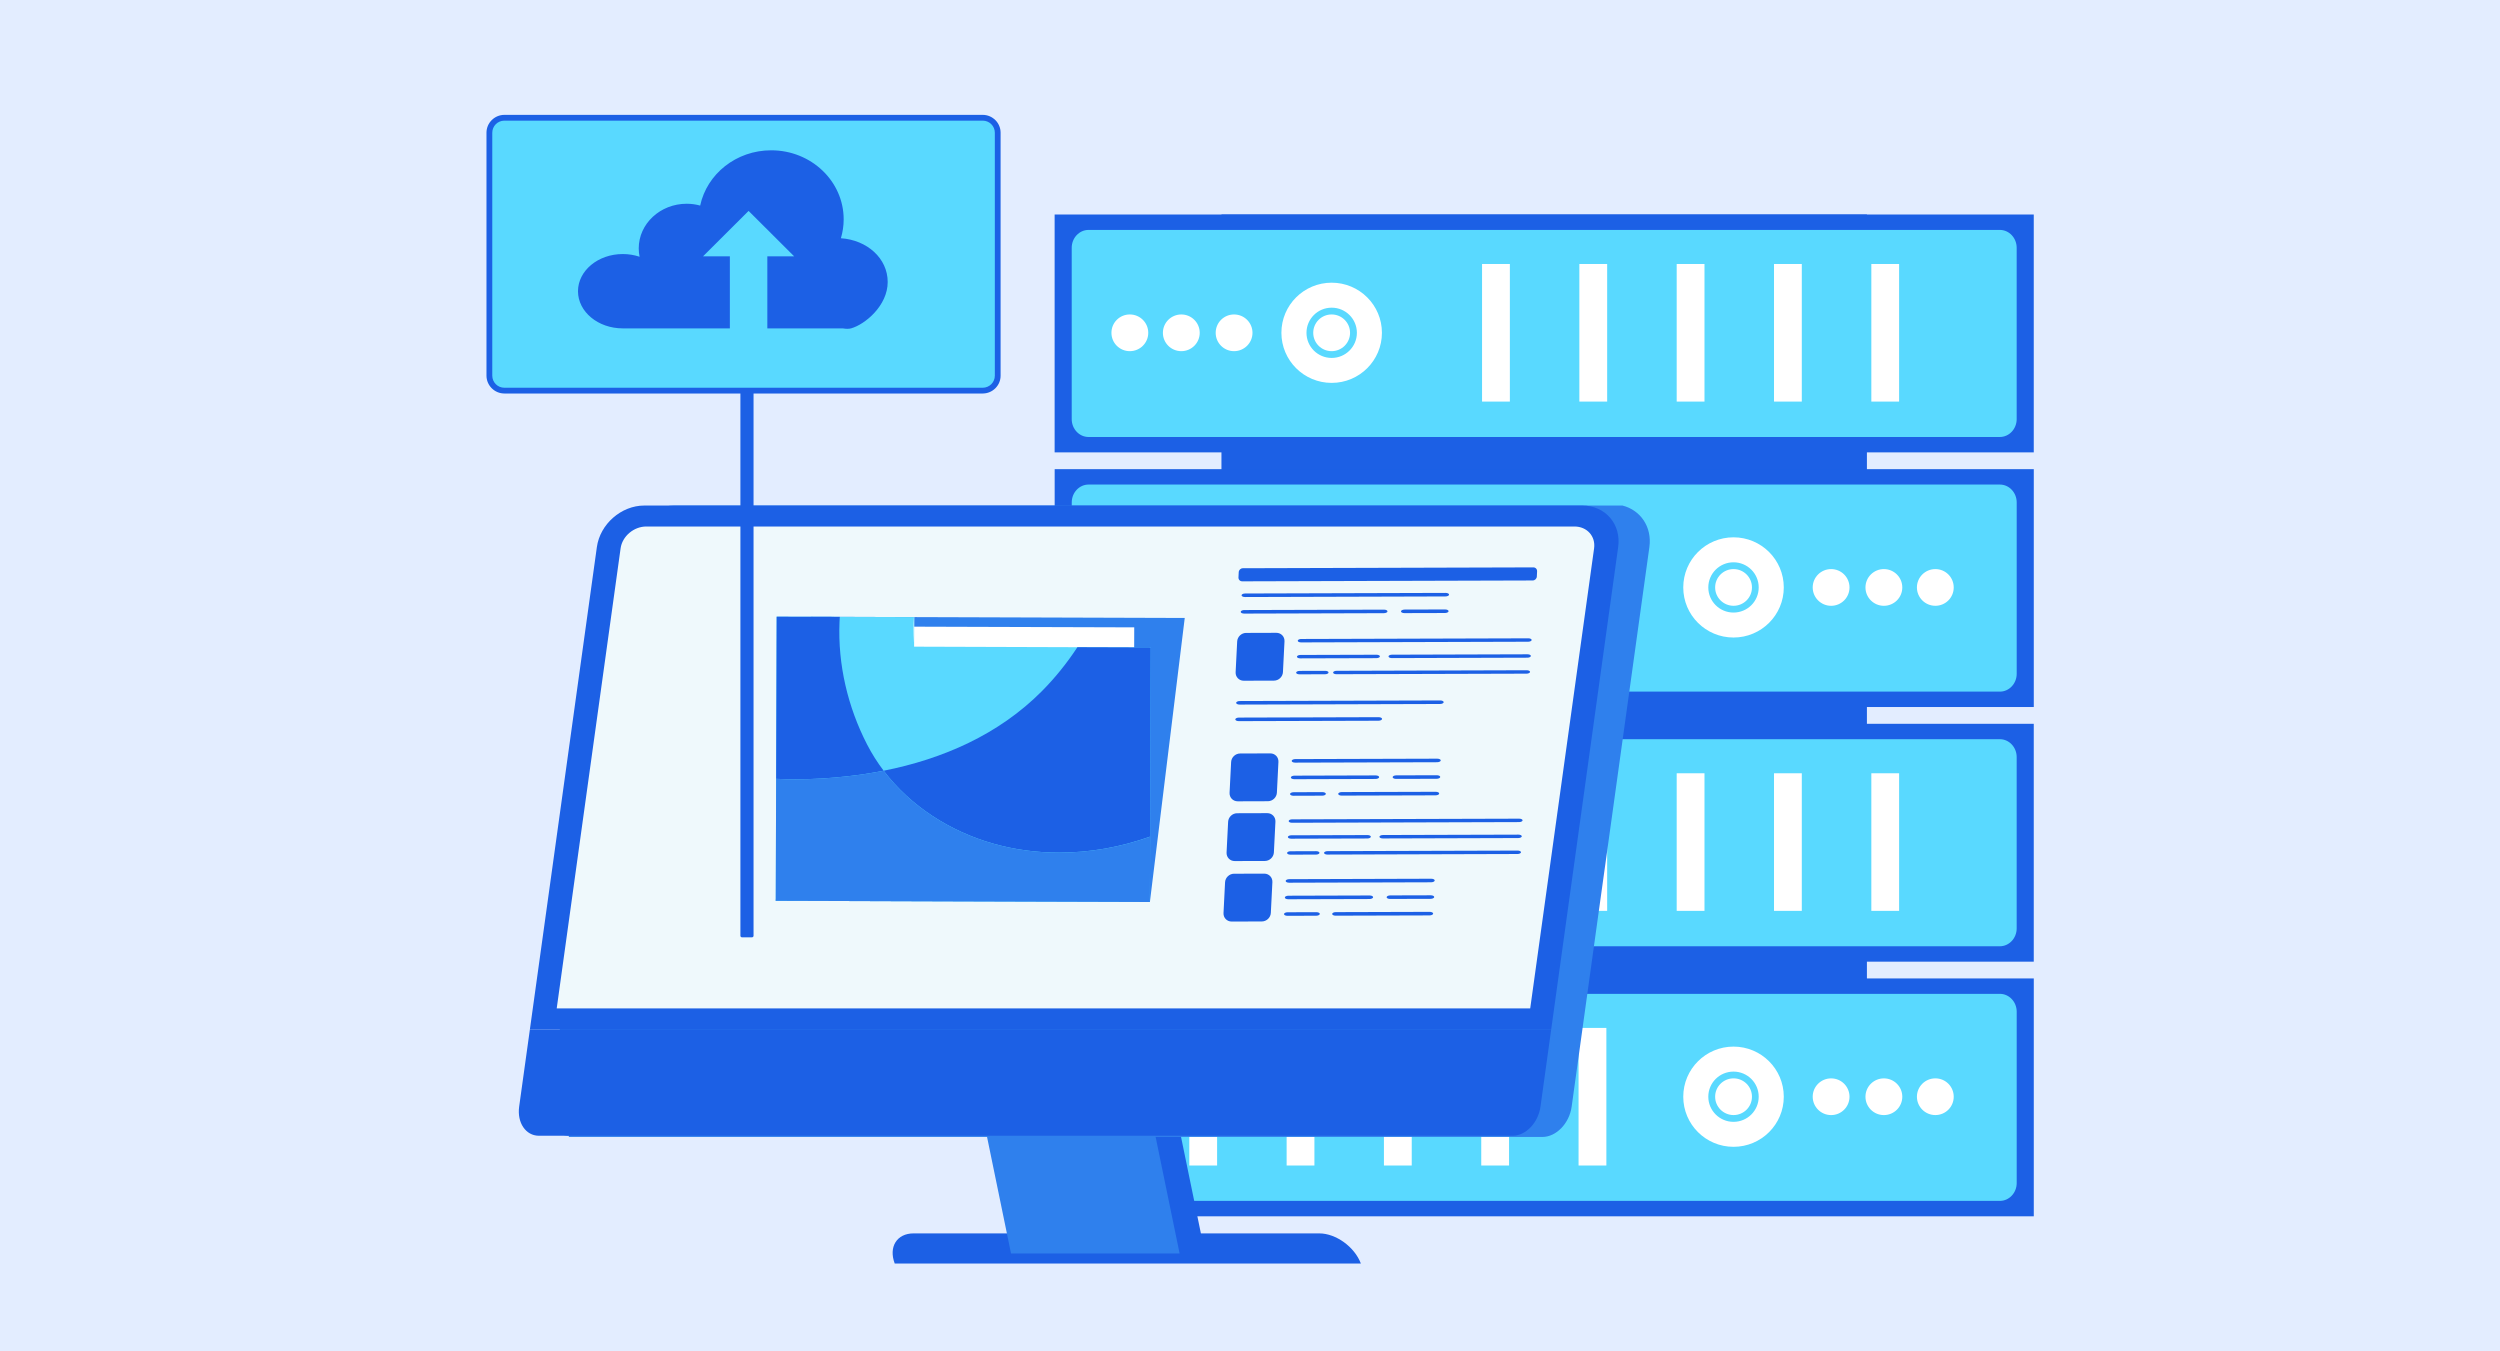<svg width="370" height="200" viewBox="0 0 370 200" fill="none" xmlns="http://www.w3.org/2000/svg">
<g clip-path="url(#clip0_8137_2325)">
<rect width="383" height="220" fill="#E3EDFF"/>
<g filter="url(#filter0_d_8137_2325)">
<path d="M274.303 29.747H178.775V175.733H274.303V29.747Z" fill="#1C60E5"/>
<path d="M299 142.809H154.091V178.014H299V142.809Z" fill="#1C60E5"/>
<path fill-rule="evenodd" clip-rule="evenodd" d="M293.985 145.089H159.104C157.737 145.089 156.619 146.277 156.619 147.73V173.091C156.619 174.544 157.737 175.733 159.104 175.733H293.985C295.353 175.733 296.472 174.544 296.472 173.091V147.73C296.472 146.277 295.353 145.089 293.985 145.089Z" fill="#59D9FF"/>
<path fill-rule="evenodd" clip-rule="evenodd" d="M178.13 150.131H174.018V170.496H178.13V150.131ZM235.743 150.131H231.627V170.496H235.743V150.131ZM221.341 150.131H217.225V170.496H221.341V150.131ZM206.936 150.131H202.822V170.496H206.936V150.131ZM192.533 150.131H188.421V170.496H192.533V150.131Z" fill="white"/>
<path fill-rule="evenodd" clip-rule="evenodd" d="M170.928 150.131H166.815V170.496H170.928V150.131ZM242.946 150.131H238.83V170.496H242.946V150.131ZM228.541 150.131H224.428V170.496H228.541V150.131ZM214.138 150.131H210.021V170.496H214.138V150.131ZM199.735 150.131H195.618V170.496H199.735V150.131ZM185.334 150.131H181.216V170.496H185.334V150.131Z" fill="#59D9FF"/>
<path d="M298.996 105.122H154.085V140.327H298.996V105.122Z" fill="#1C60E5"/>
<path fill-rule="evenodd" clip-rule="evenodd" d="M159.099 107.401H293.981C295.349 107.401 296.468 108.59 296.468 110.044V135.405C296.468 136.859 295.349 138.047 293.981 138.047H159.099C157.733 138.047 156.614 136.859 156.614 135.405V110.044C156.614 108.59 157.733 107.401 159.099 107.401Z" fill="#59D9FF"/>
<path fill-rule="evenodd" clip-rule="evenodd" d="M274.957 112.444H279.069V132.809H274.957V112.444ZM217.344 112.444H221.46V132.809H217.344V112.444ZM231.745 112.444H235.86V132.809H231.745V112.444ZM246.151 112.444H250.264V132.809H246.151V112.444ZM260.554 112.444H264.666V132.809H260.554V112.444Z" fill="white"/>
<path fill-rule="evenodd" clip-rule="evenodd" d="M282.156 112.444H286.272V132.809H282.156V112.444ZM210.139 112.444H214.253V132.809H210.139V112.444ZM224.545 112.444H228.66V132.809H224.545V112.444ZM238.945 112.444H243.063V132.809H238.945V112.444ZM253.351 112.444H257.469V132.809H253.351V112.444ZM267.753 112.444H271.87V132.809H267.753V112.444Z" fill="#59D9FF"/>
<path d="M299 67.436H154.091V102.639H299V67.436Z" fill="#1C60E5"/>
<path fill-rule="evenodd" clip-rule="evenodd" d="M293.985 69.714H159.104C157.737 69.714 156.619 70.904 156.619 72.357V97.719C156.619 99.172 157.737 100.361 159.104 100.361H293.985C295.353 100.361 296.472 99.172 296.472 97.719V72.357C296.472 70.904 295.353 69.714 293.985 69.714Z" fill="#59D9FF"/>
<path fill-rule="evenodd" clip-rule="evenodd" d="M178.13 74.757H174.018V95.123H178.13V74.757ZM235.743 74.757H231.627V95.123H235.743V74.757ZM221.341 74.757H217.225V95.123H221.341V74.757ZM206.936 74.757H202.822V95.123H206.936V74.757ZM192.533 74.757H188.421V95.123H192.533V74.757Z" fill="white"/>
<path fill-rule="evenodd" clip-rule="evenodd" d="M170.928 74.757H166.815V95.123H170.928V74.757ZM242.946 74.757H238.83V95.123H242.946V74.757ZM228.541 74.757H224.428V95.123H228.541V74.757ZM214.138 74.757H210.021V95.123H214.138V74.757ZM199.735 74.757H195.618V95.123H199.735V74.757ZM185.334 74.757H181.216V95.123H185.334V74.757Z" fill="#59D9FF"/>
<path d="M298.996 29.747H154.085V64.952H298.996V29.747Z" fill="#1C60E5"/>
<path fill-rule="evenodd" clip-rule="evenodd" d="M159.099 32.028H293.981C295.349 32.028 296.468 33.217 296.468 34.67V60.032C296.468 61.485 295.349 62.674 293.981 62.674H159.099C157.733 62.674 156.614 61.485 156.614 60.032V34.67C156.614 33.217 157.733 32.028 159.099 32.028Z" fill="#59D9FF"/>
<path fill-rule="evenodd" clip-rule="evenodd" d="M274.957 37.07H279.069V57.435H274.957V37.07ZM217.344 37.07H221.46V57.435H217.344V37.07ZM231.745 37.07H235.86V57.435H231.745V37.07ZM246.151 37.07H250.264V57.435H246.151V37.07ZM260.554 37.07H264.666V57.435H260.554V37.07Z" fill="white"/>
<path fill-rule="evenodd" clip-rule="evenodd" d="M282.156 37.07H286.272V57.435H282.156V37.07ZM210.139 37.07H214.253V57.435H210.139V37.07ZM224.545 37.07H228.66V57.435H224.545V37.07ZM238.945 37.07H243.063V57.435H238.945V37.07ZM253.351 37.07H257.469V57.435H253.351V37.07ZM267.753 37.07H271.87V57.435H267.753V37.07Z" fill="#59D9FF"/>
<path fill-rule="evenodd" clip-rule="evenodd" d="M251.84 160.315C251.84 158.814 253.063 157.597 254.568 157.597C256.072 157.597 257.29 158.812 257.29 160.315C257.29 161.818 256.068 163.03 254.568 163.03C253.067 163.03 251.84 161.815 251.84 160.315Z" fill="white"/>
<path fill-rule="evenodd" clip-rule="evenodd" d="M274.089 160.315C274.089 158.814 275.311 157.6 276.814 157.6C278.318 157.6 279.54 158.814 279.54 160.315C279.54 161.817 278.319 163.033 276.814 163.033C275.309 163.033 274.089 161.817 274.089 160.315ZM250.829 160.315C250.829 158.257 252.498 156.597 254.559 156.597C256.62 156.597 258.288 158.258 258.288 160.315C258.288 162.373 256.619 164.033 254.559 164.033C252.5 164.033 250.829 162.364 250.829 160.315ZM247.122 160.314C247.122 164.408 250.451 167.729 254.561 167.729C258.67 167.729 262 164.409 262 160.314C262 156.219 258.666 152.897 254.561 152.897C250.455 152.897 247.122 156.219 247.122 160.314ZM266.28 160.315C266.28 158.814 267.499 157.6 269.007 157.6C270.515 157.6 271.727 158.814 271.727 160.315C271.727 161.817 270.512 163.033 269.007 163.033C267.502 163.033 266.28 161.817 266.28 160.315Z" fill="white"/>
<path fill-rule="evenodd" clip-rule="evenodd" d="M281.704 160.315C281.704 158.814 282.926 157.597 284.434 157.597C285.942 157.597 287.151 158.812 287.151 160.315C287.151 161.818 285.939 163.03 284.434 163.03C282.929 163.03 281.704 161.815 281.704 160.315Z" fill="white"/>
<path fill-rule="evenodd" clip-rule="evenodd" d="M251.84 84.943C251.84 83.439 253.063 82.225 254.568 82.225C256.072 82.225 257.29 83.439 257.29 84.943C257.29 86.448 256.068 87.657 254.568 87.657C253.067 87.657 251.84 86.442 251.84 84.943Z" fill="white"/>
<path fill-rule="evenodd" clip-rule="evenodd" d="M274.089 84.943C274.089 83.438 275.311 82.224 276.814 82.224C278.318 82.224 279.54 83.438 279.54 84.943C279.54 86.447 278.319 87.659 276.814 87.659C275.309 87.659 274.089 86.44 274.089 84.943ZM250.829 84.943C250.829 82.884 252.498 81.221 254.559 81.221C256.62 81.221 258.288 82.884 258.288 84.943C258.288 87.001 256.619 88.659 254.559 88.659C252.5 88.659 250.829 86.992 250.829 84.943ZM247.122 84.939C247.122 89.035 250.451 92.354 254.561 92.354C258.67 92.354 262 89.035 262 84.939C262 80.842 258.666 77.523 254.561 77.523C250.455 77.523 247.122 80.845 247.122 84.939ZM266.28 84.943C266.28 83.438 267.499 82.224 269.007 82.224C270.515 82.224 271.727 83.438 271.727 84.943C271.727 86.447 270.512 87.659 269.007 87.659C267.502 87.659 266.28 86.44 266.28 84.943Z" fill="white"/>
<path fill-rule="evenodd" clip-rule="evenodd" d="M281.704 84.943C281.704 83.439 282.926 82.225 284.434 82.225C285.942 82.225 287.151 83.439 287.151 84.943C287.151 86.448 285.939 87.657 284.434 87.657C282.929 87.657 281.704 86.442 281.704 84.943Z" fill="white"/>
<path fill-rule="evenodd" clip-rule="evenodd" d="M197.808 47.258C197.808 45.753 196.586 44.539 195.081 44.539C193.576 44.539 192.358 45.753 192.358 47.258C192.358 48.762 193.58 49.972 195.081 49.972C196.582 49.972 197.808 48.758 197.808 47.258Z" fill="white"/>
<path fill-rule="evenodd" clip-rule="evenodd" d="M175.559 47.257C175.559 45.754 174.337 44.54 172.834 44.54C171.332 44.54 170.109 45.754 170.109 47.257C170.109 48.76 171.328 49.973 172.834 49.973C174.341 49.973 175.559 48.755 175.559 47.257ZM198.819 47.257C198.819 45.199 197.149 43.536 195.088 43.536C193.027 43.536 191.359 45.199 191.359 47.257C191.359 49.316 193.029 50.975 195.088 50.975C197.148 50.975 198.819 49.305 198.819 47.257ZM202.525 47.253C202.525 51.35 199.195 54.668 195.087 54.668C190.979 54.668 187.647 51.35 187.647 47.253C187.647 43.157 190.979 39.838 195.087 39.838C199.195 39.838 202.525 43.159 202.525 47.253ZM183.368 47.257C183.368 45.754 182.147 44.54 180.639 44.54C179.132 44.54 177.921 45.754 177.921 47.257C177.921 48.76 179.136 49.973 180.639 49.973C182.143 49.973 183.368 48.755 183.368 47.257Z" fill="white"/>
<path fill-rule="evenodd" clip-rule="evenodd" d="M167.943 47.258C167.943 45.753 166.721 44.539 165.212 44.539C163.703 44.539 162.493 45.753 162.493 47.258C162.493 48.762 163.706 49.972 165.212 49.972C166.718 49.972 167.943 48.758 167.943 47.258Z" fill="white"/>
<path fill-rule="evenodd" clip-rule="evenodd" d="M197.808 122.92C197.808 121.418 196.586 120.201 195.081 120.201C193.576 120.201 192.358 121.417 192.358 122.92C192.358 124.423 193.58 125.634 195.081 125.634C196.582 125.634 197.808 124.42 197.808 122.92Z" fill="white"/>
<path fill-rule="evenodd" clip-rule="evenodd" d="M175.559 122.919C175.559 121.418 174.337 120.204 172.834 120.204C171.332 120.204 170.109 121.418 170.109 122.919C170.109 124.421 171.328 125.637 172.834 125.637C174.341 125.637 175.559 124.418 175.559 122.919ZM198.819 122.919C198.819 120.861 197.149 119.198 195.088 119.198C193.027 119.198 191.359 120.861 191.359 122.919C191.359 124.978 193.029 126.637 195.088 126.637C197.148 126.637 198.819 124.968 198.819 122.919ZM202.525 122.915C202.525 127.012 199.195 130.332 195.087 130.332C190.979 130.332 187.647 127.012 187.647 122.915C187.647 118.819 190.979 115.5 195.087 115.5C199.195 115.5 202.525 118.821 202.525 122.915ZM183.368 122.919C183.368 121.418 182.147 120.204 180.639 120.204C179.132 120.204 177.921 121.418 177.921 122.919C177.921 124.421 179.136 125.637 180.639 125.637C182.143 125.637 183.368 124.418 183.368 122.919Z" fill="white"/>
<path fill-rule="evenodd" clip-rule="evenodd" d="M167.943 122.92C167.943 121.418 166.721 120.201 165.212 120.201C163.703 120.201 162.493 121.417 162.493 122.92C162.493 124.423 163.706 125.634 165.212 125.634C166.718 125.634 167.943 124.42 167.943 122.92Z" fill="white"/>
<path fill-rule="evenodd" clip-rule="evenodd" d="M133.207 180.542H150.781L140.672 131.404H165.622L175.732 180.542H193.25C195.72 180.542 198.476 182.536 199.407 185H130.418C129.488 182.536 130.736 180.542 133.207 180.542Z" fill="#1C60E5"/>
<path fill-rule="evenodd" clip-rule="evenodd" d="M79.271 161.782L80.858 150.343L90.775 78.962C91.242 75.569 94.383 72.82 97.787 72.82H238.125C240.803 73.495 242.521 75.992 242.109 78.962L230.605 161.782C230.264 164.259 228.324 166.269 226.28 166.269H82.172L82.199 166.091C80.252 166.091 78.942 164.163 79.272 161.782H79.271Z" fill="#2F80ED"/>
<path fill-rule="evenodd" clip-rule="evenodd" d="M147.631 183.512H172.581L161.858 131.404H136.909L147.631 183.512Z" fill="#2F80ED"/>
<path fill-rule="evenodd" clip-rule="evenodd" d="M76.425 150.343L86.337 78.962C86.809 75.569 89.949 72.82 93.35 72.82H232.184C235.587 72.82 237.963 75.569 237.49 78.962L227.579 150.343H76.425Z" fill="#1C60E5"/>
<path fill-rule="evenodd" clip-rule="evenodd" d="M227.58 150.343L225.993 161.782C225.663 164.163 223.818 166.091 221.871 166.091H77.762C75.815 166.091 74.507 164.163 74.835 161.782L76.425 150.343H227.579H227.58Z" fill="#1C60E5"/>
<path fill-rule="evenodd" clip-rule="evenodd" d="M80.393 147.244L89.849 79.153C90.095 77.368 91.801 75.922 93.654 75.922H231.019C232.873 75.922 234.174 77.368 233.926 79.153L224.471 147.244H80.393Z" fill="#EFF9FC"/>
<path d="M109.292 28.165H107.812V136.493H109.292V28.165Z" fill="#1C60E5"/>
<path fill-rule="evenodd" clip-rule="evenodd" d="M107.812 27.933H109.292C109.42 27.933 109.525 28.037 109.525 28.166V136.492C109.525 136.62 109.422 136.724 109.292 136.724H107.812C107.684 136.724 107.579 136.622 107.579 136.492V28.167C107.579 28.037 107.684 27.934 107.812 27.934V27.933ZM109.059 28.398H108.045V136.26H109.059V28.398Z" fill="#1C60E5"/>
<path d="M162.101 99.418H144.098V115.569H162.101V99.418Z" fill="#05B2C5"/>
<path fill-rule="evenodd" clip-rule="evenodd" d="M168.185 131.496L112.809 131.318L117.965 89.28L173.342 89.458L168.185 131.496Z" fill="#2F80ED"/>
<path d="M115.581 90.691L115.453 131.323L165.739 131.481L165.867 90.849L115.581 90.691Z" fill="white"/>
<path fill-rule="evenodd" clip-rule="evenodd" d="M133.289 93.707L133.303 89.33L112.944 89.265L112.929 93.643L112.921 96.573L112.809 131.318L168.185 131.496L168.306 93.82L133.289 93.707Z" fill="#59D9FF"/>
<path fill-rule="evenodd" clip-rule="evenodd" d="M154.747 124.19C151.438 124.189 148.138 123.754 144.948 122.844C138.598 121.035 132.765 117.313 128.781 112.067C137.508 110.341 145.819 106.709 152.179 100.311C154.074 98.405 155.875 96.196 157.456 93.786L168.306 93.821L168.215 121.82C163.898 123.369 159.314 124.193 154.747 124.19Z" fill="#1C60E5"/>
<path fill-rule="evenodd" clip-rule="evenodd" d="M133.297 90.75L133.303 89.33L133.297 90.75Z" fill="#8E6A26"/>
<path fill-rule="evenodd" clip-rule="evenodd" d="M133.29 93.337V93.334L133.297 90.75L133.29 93.337Z" fill="#DCDDDD"/>
<path fill-rule="evenodd" clip-rule="evenodd" d="M133.29 93.333C133.281 93.202 133.268 93.076 133.261 92.944C133.191 91.73 133.198 90.526 133.265 89.328H133.302L133.296 90.748L133.289 93.332L133.29 93.333Z" fill="white"/>
<path fill-rule="evenodd" clip-rule="evenodd" d="M168.184 131.496L168.215 121.819L168.184 131.496Z" fill="#8E6A26"/>
<path fill-rule="evenodd" clip-rule="evenodd" d="M112.868 113.269L112.944 89.265L112.929 93.643L112.921 96.573L112.868 113.269Z" fill="#0B9C9C"/>
<path fill-rule="evenodd" clip-rule="evenodd" d="M115.702 113.337C114.756 113.337 113.81 113.314 112.868 113.269L112.921 96.573L112.929 93.643L112.944 89.266L122.29 89.295C122.275 89.559 122.26 89.821 122.248 90.084C121.986 96.339 123.469 102.635 126.331 108.188C127.038 109.56 127.86 110.854 128.781 112.067C126.986 112.424 125.175 112.698 123.358 112.899C120.812 113.182 118.252 113.339 115.7 113.337H115.702Z" fill="#1C60E5"/>
<path fill-rule="evenodd" clip-rule="evenodd" d="M112.822 127.35L112.868 113.269L112.822 127.35Z" fill="#0B9898"/>
<path fill-rule="evenodd" clip-rule="evenodd" d="M168.185 131.496L112.809 131.318L112.822 127.351L112.868 113.269C113.81 113.315 114.757 113.337 115.702 113.337C118.253 113.338 120.813 113.181 123.359 112.899C125.176 112.698 126.988 112.423 128.783 112.067C132.766 117.313 138.6 121.036 144.95 122.844C148.138 123.753 151.438 124.188 154.749 124.19C159.315 124.192 163.9 123.368 168.217 121.821L168.186 131.497L168.185 131.496Z" fill="#2F80ED"/>
<path fill-rule="evenodd" clip-rule="evenodd" d="M188.816 128.115L209.824 128.052C210.113 128.052 210.344 128.17 210.339 128.313C210.332 128.458 210.086 128.579 209.799 128.579L188.79 128.641C188.501 128.641 188.27 128.524 188.277 128.379C188.284 128.236 188.527 128.116 188.816 128.116V128.115ZM181.945 82.098L224.935 81.972C225.257 81.97 225.505 82.229 225.49 82.551L225.451 83.328C225.434 83.65 225.16 83.911 224.838 83.911L181.848 84.037C181.524 84.039 181.276 83.78 181.293 83.458L181.331 82.681C181.347 82.359 181.62 82.098 181.944 82.098H181.945ZM181.363 104.202L202.033 104.142C202.325 104.141 202.553 104.259 202.548 104.404C202.541 104.548 202.295 104.667 202.007 104.669L181.338 104.729C181.049 104.73 180.818 104.61 180.823 104.467C180.83 104.323 181.073 104.203 181.363 104.202ZM181.488 101.753L211.152 101.666C211.441 101.664 211.672 101.784 211.665 101.925C211.658 102.073 211.414 102.189 211.125 102.191L181.46 102.278C181.172 102.278 180.942 102.161 180.949 102.017C180.956 101.872 181.198 101.753 181.488 101.753ZM180.638 127.312L185.111 127.298C185.808 127.297 186.349 127.86 186.314 128.555L186.084 133.113C186.048 133.806 185.451 134.374 184.754 134.376L180.281 134.389C179.587 134.391 179.044 133.827 179.079 133.132L179.309 128.575C179.345 127.88 179.944 127.312 180.638 127.31V127.312ZM181.088 118.359L185.563 118.346C186.259 118.346 186.797 118.912 186.764 119.603L186.535 124.161C186.499 124.853 185.903 125.421 185.206 125.424L180.733 125.436C180.039 125.441 179.497 124.874 179.532 124.182L179.762 119.624C179.796 118.932 180.394 118.362 181.09 118.359H181.088ZM181.533 109.516L186.007 109.502C186.704 109.5 187.242 110.064 187.208 110.759L186.98 115.317C186.944 116.011 186.347 116.579 185.65 116.581L181.177 116.595C180.483 116.596 179.941 116.032 179.976 115.337L180.206 110.78C180.241 110.086 180.839 109.518 181.534 109.517L181.533 109.516ZM182.429 91.671L186.905 91.657C187.6 91.657 188.141 92.219 188.106 92.914L187.876 97.472C187.841 98.163 187.245 98.733 186.548 98.734L182.073 98.748C181.379 98.75 180.839 98.183 180.872 97.491L181.102 92.933C181.136 92.239 181.735 91.671 182.429 91.669V91.671ZM204.016 94.894L224.074 94.834C224.354 94.834 224.576 94.949 224.569 95.085C224.562 95.221 224.326 95.339 224.049 95.339L203.994 95.399C203.715 95.399 203.494 95.287 203.499 95.146C203.506 95.009 203.739 94.892 204.018 94.892L204.016 94.894ZM195.82 97.279L223.954 97.195C224.233 97.195 224.456 97.309 224.449 97.447C224.442 97.587 224.205 97.701 223.929 97.702L195.793 97.784C195.516 97.786 195.293 97.672 195.299 97.533C195.306 97.394 195.54 97.279 195.819 97.279H195.82ZM190.349 97.294L194.131 97.284C194.41 97.283 194.631 97.397 194.624 97.536C194.617 97.672 194.383 97.79 194.106 97.79L190.323 97.802C190.044 97.802 189.82 97.688 189.827 97.549C189.834 97.411 190.07 97.295 190.349 97.294ZM190.468 94.932L201.733 94.9C202.013 94.899 202.236 95.014 202.229 95.152C202.222 95.289 201.983 95.406 201.706 95.407L190.441 95.439C190.162 95.441 189.938 95.327 189.946 95.188C189.953 95.049 190.188 94.934 190.466 94.932H190.468ZM190.586 92.569L224.193 92.471C224.471 92.469 224.694 92.585 224.687 92.722C224.68 92.858 224.443 92.976 224.167 92.976L190.56 93.075C190.282 93.076 190.059 92.963 190.065 92.824C190.072 92.685 190.306 92.568 190.585 92.568L190.586 92.569ZM205.885 88.216L211.877 88.199C212.165 88.198 212.397 88.316 212.39 88.46C212.383 88.605 212.138 88.723 211.849 88.726L205.859 88.742C205.57 88.744 205.337 88.626 205.344 88.481C205.353 88.337 205.597 88.219 205.885 88.217V88.216ZM182.164 88.287L202.835 88.226C203.126 88.226 203.355 88.344 203.348 88.488C203.341 88.63 203.097 88.751 202.807 88.751L182.137 88.812C181.849 88.812 181.616 88.697 181.625 88.551C181.632 88.406 181.874 88.285 182.164 88.285V88.287ZM182.287 85.836L211.952 85.749C212.241 85.749 212.472 85.865 212.465 86.01C212.458 86.153 212.213 86.274 211.924 86.274L182.26 86.361C181.972 86.363 181.742 86.243 181.749 86.1C181.756 85.956 181.997 85.838 182.285 85.836H182.287ZM202.674 121.583L222.732 121.525C223.011 121.525 223.232 121.639 223.227 121.777C223.22 121.912 222.982 122.032 222.707 122.032L202.649 122.091C202.372 122.091 202.148 121.977 202.155 121.839C202.162 121.7 202.396 121.584 202.674 121.583ZM194.479 123.968L222.612 123.886C222.892 123.886 223.114 123.999 223.107 124.139C223.1 124.275 222.866 124.393 222.587 124.393L194.454 124.477C194.177 124.477 193.951 124.364 193.958 124.225C193.965 124.085 194.202 123.971 194.481 123.97L194.479 123.968ZM189.007 123.985L192.789 123.972C193.068 123.972 193.291 124.086 193.284 124.225C193.277 124.363 193.041 124.479 192.764 124.481L188.982 124.49C188.703 124.492 188.479 124.378 188.487 124.238C188.494 124.1 188.729 123.983 189.007 123.983V123.985ZM189.126 121.623L200.388 121.589C200.666 121.589 200.891 121.701 200.884 121.841C200.877 121.98 200.641 122.096 200.363 122.097L189.099 122.129C188.821 122.129 188.596 122.016 188.603 121.876C188.61 121.739 188.844 121.622 189.126 121.622V121.623ZM189.243 119.26L222.849 119.163C223.128 119.163 223.351 119.277 223.344 119.415C223.337 119.553 223.103 119.669 222.824 119.67L189.216 119.769C188.939 119.769 188.716 119.656 188.722 119.516C188.729 119.377 188.963 119.262 189.241 119.26H189.243ZM204.652 112.752L210.642 112.736C210.931 112.734 211.165 112.852 211.157 112.995C211.148 113.14 210.906 113.259 210.616 113.261L204.624 113.277C204.336 113.277 204.104 113.161 204.11 113.015C204.117 112.87 204.362 112.752 204.65 112.752H204.652ZM196.595 115.225L210.489 115.185C210.778 115.185 211.009 115.303 211.002 115.447C210.995 115.589 210.751 115.71 210.464 115.71L196.568 115.75C196.28 115.751 196.049 115.635 196.054 115.49C196.061 115.346 196.306 115.226 196.595 115.225ZM189.464 115.247L193.712 115.233C194.003 115.233 194.233 115.351 194.226 115.496C194.217 115.639 193.974 115.76 193.685 115.76L189.436 115.774C189.148 115.774 188.917 115.654 188.924 115.511C188.931 115.367 189.174 115.247 189.464 115.247ZM189.588 112.797L201.6 112.761C201.891 112.761 202.123 112.879 202.114 113.022C202.106 113.165 201.863 113.286 201.574 113.286L189.559 113.322C189.271 113.322 189.039 113.205 189.046 113.059C189.053 112.916 189.296 112.797 189.587 112.797H189.588ZM189.711 110.345L210.718 110.284C211.006 110.284 211.239 110.402 211.232 110.546C211.223 110.689 210.98 110.809 210.691 110.81L189.683 110.871C189.395 110.873 189.163 110.755 189.17 110.61C189.177 110.466 189.421 110.345 189.711 110.343V110.345ZM203.76 130.519L209.751 130.503C210.04 130.503 210.273 130.619 210.265 130.765C210.258 130.907 210.015 131.028 209.725 131.028L203.734 131.044C203.445 131.046 203.214 130.928 203.221 130.785C203.228 130.639 203.472 130.521 203.761 130.519H203.76ZM195.7 132.995L209.595 132.954C209.883 132.953 210.114 133.073 210.109 133.216C210.102 133.36 209.855 133.48 209.568 133.481L195.674 133.521C195.387 133.521 195.154 133.405 195.161 133.259C195.168 133.116 195.41 132.993 195.7 132.993V132.995ZM188.571 133.014L192.82 133.002C193.111 133.002 193.342 133.12 193.333 133.263C193.326 133.407 193.083 133.527 192.793 133.528L188.545 133.541C188.256 133.542 188.025 133.424 188.032 133.278C188.039 133.135 188.281 133.016 188.571 133.013V133.014ZM188.694 130.565L200.708 130.53C200.998 130.529 201.229 130.648 201.221 130.792C201.214 130.935 200.972 131.054 200.682 131.056L188.667 131.09C188.379 131.092 188.147 130.974 188.154 130.83C188.161 130.683 188.402 130.567 188.694 130.565Z" fill="#1C60E5"/>
<path fill-rule="evenodd" clip-rule="evenodd" d="M72.645 15.427H143.445C144.667 15.427 145.663 16.421 145.663 17.637V53.603C145.663 54.819 144.667 55.81 143.445 55.81H72.645C71.425 55.81 70.426 54.817 70.426 53.603V17.637C70.426 16.421 71.425 15.427 72.645 15.427Z" fill="#59D9FF"/>
<path fill-rule="evenodd" clip-rule="evenodd" d="M72.645 15H143.445C144.173 15 144.832 15.299 145.312 15.775H145.315L145.322 15.782C145.795 16.259 146.089 16.914 146.089 17.635V53.601C146.089 54.327 145.793 54.986 145.313 55.463C144.835 55.939 144.173 56.238 143.445 56.238H72.645C71.919 56.238 71.257 55.941 70.778 55.463L70.775 55.46C70.298 54.982 69.999 54.325 69.999 53.601V17.637C69.999 16.912 70.297 16.252 70.776 15.775C71.255 15.299 71.916 15 72.645 15ZM143.445 15.854H72.645C72.154 15.854 71.706 16.056 71.381 16.377C71.058 16.702 70.857 17.148 70.857 17.637V53.603C70.857 54.094 71.056 54.539 71.381 54.863C71.703 55.186 72.151 55.385 72.645 55.385H143.445C143.938 55.385 144.384 55.184 144.708 54.863C145.035 54.538 145.235 54.092 145.235 53.603V17.637C145.235 17.148 145.033 16.7 144.708 16.377C144.387 16.053 143.938 15.854 143.445 15.854Z" fill="#1C60E5"/>
<path fill-rule="evenodd" clip-rule="evenodd" d="M90.165 35.598C91.047 35.598 91.887 35.742 92.658 35.999C92.577 35.598 92.532 35.181 92.532 34.76C92.532 31.114 95.713 28.155 99.628 28.155C100.323 28.155 100.992 28.249 101.625 28.426C102.621 23.758 106.949 20.245 112.139 20.245C118.061 20.245 122.863 24.818 122.863 30.461C122.863 31.433 122.717 32.37 122.453 33.26C126.331 33.52 129.379 36.234 129.379 39.736C129.379 43.238 126.021 46.023 123.953 46.6C123.643 46.685 123.221 46.685 122.724 46.6H111.565V35.937H115.535L108.792 29.215L102.05 35.937H106.02V46.6H90.165C86.513 46.6 83.543 44.141 83.543 41.103C83.543 38.065 86.513 35.599 90.165 35.599V35.598Z" fill="#1C60E5"/>
</g>
</g>
<defs>
<filter id="filter0_d_8137_2325" x="66.999" y="12" width="239.001" height="180" filterUnits="userSpaceOnUse" color-interpolation-filters="sRGB">
<feFlood flood-opacity="0" result="BackgroundImageFix"/>
<feColorMatrix in="SourceAlpha" type="matrix" values="0 0 0 0 0 0 0 0 0 0 0 0 0 0 0 0 0 0 127 0" result="hardAlpha"/>
<feOffset dx="2" dy="2"/>
<feGaussianBlur stdDeviation="2.5"/>
<feComposite in2="hardAlpha" operator="out"/>
<feColorMatrix type="matrix" values="0 0 0 0 0.359 0 0 0 0 0.446 0 0 0 0 0.608 0 0 0 0.15 0"/>
<feBlend mode="normal" in2="BackgroundImageFix" result="effect1_dropShadow_8137_2325"/>
<feBlend mode="normal" in="SourceGraphic" in2="effect1_dropShadow_8137_2325" result="shape"/>
</filter>
<clipPath id="clip0_8137_2325">
<rect width="370" height="200" fill="white"/>
</clipPath>
</defs>
</svg>
